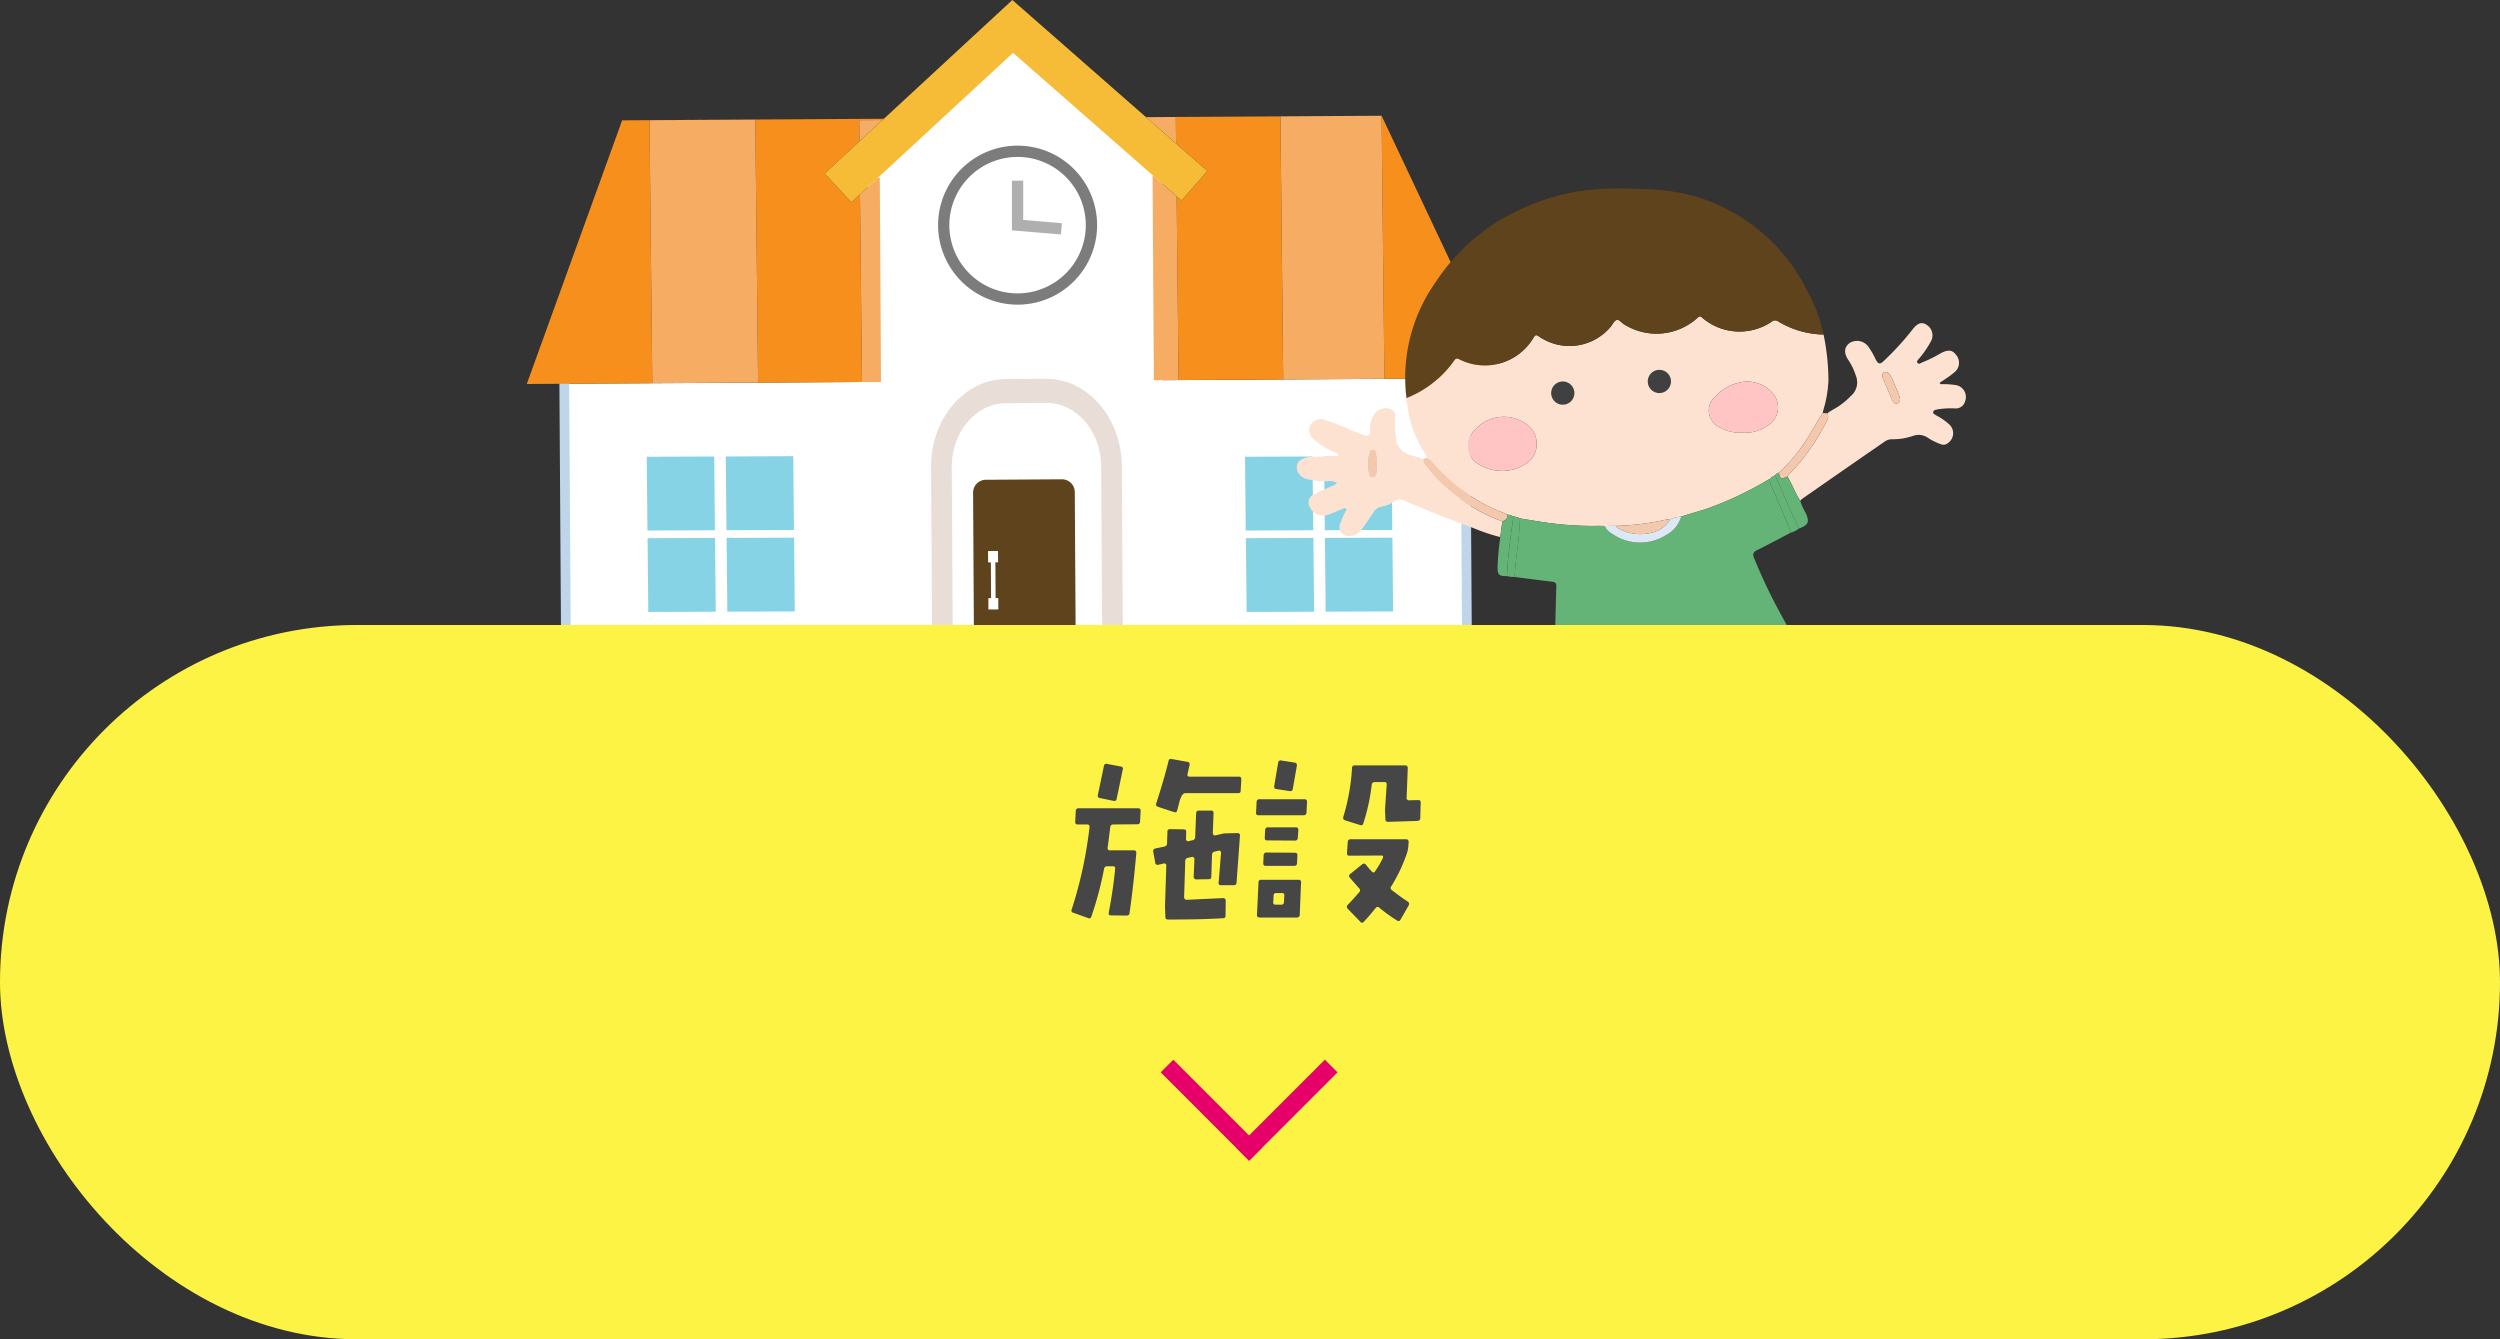 <?xml version="1.0" encoding="UTF-8"?>
<svg xmlns="http://www.w3.org/2000/svg" xmlns:xlink="http://www.w3.org/1999/xlink" width="280" height="150" viewBox="0 0 280 150">
  <rect x="0" y="0" width="280" height="150" fill="#333333" stroke="none"/>
  <defs>
    <clipPath id="clip-path">
      <rect id="長方形_1128" data-name="長方形 1128" width="161.168" height="80.546" transform="translate(0 0)" fill="none"></rect>
    </clipPath>
    <clipPath id="clip-path-3">
      <rect id="長方形_663" data-name="長方形 663" width="19.799" height="11.314" transform="translate(0 0)" fill="none" stroke="#e5006a" stroke-width="1"></rect>
    </clipPath>
    <clipPath id="clip-path-4">
      <rect id="長方形_892" data-name="長方形 892" width="39.112" height="18.347" transform="translate(0 0)" fill="#464646"></rect>
    </clipPath>
  </defs>
  <g id="nav_施設" transform="translate(-841 -480.59)">
    <g id="illust" transform="translate(900 480.59)">
      <path id="パス_10861" data-name="パス 10861" d="M71.2,44.112h-33v-25l16.138-17,16.862,15Z" fill="#fff"></path>
      <path id="パス_10862" data-name="パス 10862" d="M4.2,42.981v0L4.436,80l41.01-.249,21.367-.129,38.534-.233-.236-37.017Z" fill="#fff"></path>
      <g id="グループ_1338" data-name="グループ 1338">
        <g id="グループ_1337" data-name="グループ 1337" clip-path="url(#clip-path)">
          <path id="パス_10863" data-name="パス 10863" d="M4.2,42.982v0L4.436,80l41.01-.248,21.367-.13,38.534-.233-.236-37.016" fill="none" stroke="#bfd6ea" stroke-linecap="round" stroke-linejoin="round" stroke-width="1.093"></path>
        </g>
      </g>
      <path id="パス_10864" data-name="パス 10864" d="M76.232,19.154l-2.9,3.308-.549-.482L73,42.567l2.8-.018,13.981-.084-5.065.029-.313-29.461L72.689,13.1l.032,2.972Z" fill="#f78f1d"></path>
      <path id="パス_10865" data-name="パス 10865" d="M16.83,42.9l9.075-.054ZM10.681,13.478,0,43.008l4.2-.025v0l9.857-.059-.314-29.46,11.849-.071.313,29.459,11.636-.071-.224-21.012-.965.893-2.984-3.229,3.886-3.594-.025-2.376,2.612-.016L40,13.3Z" fill="#f78f1d"></path>
      <path id="パス_10866" data-name="パス 10866" d="M70.23,42.583l1.734-.011Z" fill="#ffce55"></path>
      <path id="パス_10867" data-name="パス 10867" d="M96.052,42.426l13.548-.082L95.739,12.964l-2.176.013,2.176-.012Z" fill="#f78f1d"></path>
      <g id="グループ_1340" data-name="グループ 1340">
        <g id="グループ_1339" data-name="グループ 1339" clip-path="url(#clip-path)">
          <path id="パス_10868" data-name="パス 10868" d="M47.6,54.211l.152,24.967,16.73-.1-.151-24.97c-.024-3.929-2.78-7.108-6.148-7.088l-4.521.028c-3.367.02-6.085,3.234-6.062,7.161m13.772,1.357.137,22.514-11.39.07-.136-22.513Z" fill="#fff"></path>
          <path id="パス_10869" data-name="パス 10869" d="M58.162,42.424l-4.52.027c-4.644.029-8.4,4.458-8.364,9.879L45.446,80h0l21.367-.13h0L66.645,52.2c-.034-5.417-3.838-9.8-8.483-9.775m6.166,9.789.15,24.97-16.731.1L47.6,52.314c-.024-3.927,2.695-7.141,6.062-7.161l4.52-.028c3.368-.02,6.126,3.159,6.15,7.088" fill="#e8ded7"></path>
          <path id="パス_10870" data-name="パス 10870" d="M51.553,76.247l8.513-.052a1.439,1.439,0,0,0,1.43-1.448l-.12-19.636a1.439,1.439,0,0,0-1.448-1.43l-8.511.053a1.438,1.438,0,0,0-1.43,1.447L50.1,74.817a1.439,1.439,0,0,0,1.448,1.43m1.228-14.538.008,1.271h-.3l.024,4.008.3,0,.008,1.268-1.116.008L51.7,66.994l.3,0-.025-4.009h-.305l-.008-1.268Z" fill="#5e431c"></path>
          <path id="パス_10871" data-name="パス 10871" d="M21.164,68.512l-.078-8.263-7.558.03.08,8.263Z" fill="#87d3e6"></path>
          <path id="パス_10872" data-name="パス 10872" d="M22.38,60.245l.08,8.263,7.556-.03-.077-8.26Z" fill="#87d3e6"></path>
          <path id="パス_10873" data-name="パス 10873" d="M21.072,59.389l-.079-8.261-7.558.028.077,8.262Z" fill="#87d3e6"></path>
          <path id="パス_10874" data-name="パス 10874" d="M29.924,59.358l-.079-8.264-7.559.029.08,8.263Z" fill="#87d3e6"></path>
          <path id="パス_10875" data-name="パス 10875" d="M88.1,60.249l-7.558.03.08,8.263,7.557-.03Z" fill="#87d3e6"></path>
          <path id="パス_10876" data-name="パス 10876" d="M97.028,68.478l-.078-8.26-7.558.027.08,8.263Z" fill="#87d3e6"></path>
          <path id="パス_10877" data-name="パス 10877" d="M88.083,59.389,88,51.128l-7.557.028.077,8.262Z" fill="#87d3e6"></path>
          <path id="パス_10878" data-name="パス 10878" d="M96.936,59.358l-.08-8.264-7.557.029.079,8.263Z" fill="#87d3e6"></path>
          <path id="パス_10879" data-name="パス 10879" d="M37.541,42.78v.012l2.133-.013-.136-22.873h-.209l-2.011,1.86Z" fill="#f7ac63"></path>
          <path id="パス_10880" data-name="パス 10880" d="M37.229,13.461l.025,2.376,2.587-2.392Z" fill="#f7ac63"></path>
          <path id="パス_10881" data-name="パス 10881" d="M25.592,13.391l-11.849.071.314,29.46,2.773-.017,9.075-.055Z" fill="#f7ac63"></path>
          <path id="パス_10882" data-name="パス 10882" d="M89.786,42.464l1.326-.007,4.941-.029h0L95.74,12.965l-2.177.012-9.155.054h0l.313,29.461Z" fill="#f7ac63"></path>
          <path id="パス_10883" data-name="パス 10883" d="M70.2,19.719H70.09l.14,22.863,1.734-.011L73,42.567,72.783,21.98Z" fill="#f7ac63"></path>
          <path id="パス_10884" data-name="パス 10884" d="M72.72,16.075,72.688,13.1v0l-3.34.021Z" fill="#f7ac63"></path>
          <path id="パス_10885" data-name="パス 10885" d="M37.255,15.837,33.369,19.43l2.984,3.229.965-.892,2.011-1.86L54.46,5.915,70.2,19.718l2.578,2.261.549.482,2.9-3.308-3.511-3.078L69.349,13.12,54.383,0,40,13.3l-.155.143Z" fill="#f7bc37"></path>
          <path id="パス_10886" data-name="パス 10886" d="M54.966,34.122a8.905,8.905,0,1,0-8.9-8.905,8.915,8.915,0,0,0,8.9,8.905m0-16.546a7.641,7.641,0,1,1-7.64,7.641,7.649,7.649,0,0,1,7.64-7.641" fill="#7c7c7c"></path>
          <path id="パス_10887" data-name="パス 10887" d="M59.929,25,55.6,24.636v-4.4H54.334V25.8l5.489.462Z" fill="#afafaf"></path>
          <path id="パス_10888" data-name="パス 10888" d="M145.24,37.47a25.955,25.955,0,0,1,.547,5.088,13.571,13.571,0,0,1-.582,3.408,2.407,2.407,0,0,0-.049.306c-.136.2-.284.39-.406.6-.567.967-1.11,1.948-1.754,2.871a18.957,18.957,0,0,1-2.637,3.1l-.11.11,0-.005a.54.54,0,0,0-.429.3,1.2,1.2,0,0,0-.616.429,1.3,1.3,0,0,0-.238.091,37.921,37.921,0,0,1-6.166,2.974c-1.145.452-2.344.721-3.5,1.12a4.232,4.232,0,0,0-1.25.291,3.376,3.376,0,0,0-.464.046,28.987,28.987,0,0,1-5.589.7l-1.266.013c-.243-.005-.486-.018-.729-.014a36.178,36.178,0,0,1-5.333-.3c-1.147-.152-2.284-.353-3.425-.536a1.767,1.767,0,0,0-.735-.208,1.609,1.609,0,0,0-.734-.216,4.42,4.42,0,0,0-.507-.251,16.064,16.064,0,0,1-3.156-1.575,22.317,22.317,0,0,1-4.648-4.035,1.7,1.7,0,0,0-.655-.5,3.171,3.171,0,0,0-.534-1,12.779,12.779,0,0,1-1.658-4.98,2.2,2.2,0,0,1-.1-.716,11.772,11.772,0,0,0,5.3-4.143c.165-.225.257-.375.605-.208a6.331,6.331,0,0,0,8.345-2.442c.192-.312.3-.3.58-.116a6.018,6.018,0,0,0,8.013-1.039c.242-.272.424-.726.709-.8.321-.081.584.4.929.551.031.014.059.036.089.053a6.819,6.819,0,0,0,7.962-.783c.181-.148.309-.363.589-.079a6.421,6.421,0,0,0,7.77.465.6.6,0,0,1,.779-.024,10.2,10.2,0,0,0,5.046,1.449M109.2,52.743a4.7,4.7,0,0,0,3.181-1.175,2.693,2.693,0,0,0-.516-4.121,4.29,4.29,0,0,0-5.73.763,2.432,2.432,0,0,0,.047,3.494,5.075,5.075,0,0,0,3.018,1.039m27-4.282a4.3,4.3,0,0,0,2.719-.75,2.385,2.385,0,0,0,.68-3.6,3.76,3.76,0,0,0-3.982-1.216,5.12,5.12,0,0,0-2.466,1.476,2.07,2.07,0,0,0,.29,3.409,4.746,4.746,0,0,0,2.759.679" fill="#fde2d1"></path>
          <path id="パス_10889" data-name="パス 10889" d="M145.239,37.47a10.2,10.2,0,0,1-5.046-1.449.6.6,0,0,0-.779.024,6.421,6.421,0,0,1-7.77-.465c-.28-.284-.408-.069-.589.079a6.817,6.817,0,0,1-7.961.783c-.031-.017-.058-.039-.09-.053-.344-.15-.607-.632-.929-.551-.285.071-.466.525-.709.8a6.018,6.018,0,0,1-8.013,1.039c-.281-.186-.387-.2-.579.116a6.33,6.33,0,0,1-8.345,2.442c-.348-.167-.44-.017-.606.209a11.78,11.78,0,0,1-5.3,4.142,18.534,18.534,0,0,1,3.2-12.888,22.654,22.654,0,0,1,6.61-6.627,25.324,25.324,0,0,1,8.887-3.547,31.647,31.647,0,0,1,7.212-.361,25.586,25.586,0,0,1,5.783.655,20.49,20.49,0,0,1,13.377,11.123,16.49,16.49,0,0,1,1.648,4.532" fill="#5e431c"></path>
          <path id="パス_10890" data-name="パス 10890" d="M145.667,46.284a6.3,6.3,0,0,1,.747-.469,8.048,8.048,0,0,0,1.847-1.434,2,2,0,0,0,.581-2.342,6.737,6.737,0,0,0-.834-1.727c-.529-.8-.467-1.461.178-1.915a1.575,1.575,0,0,1,2.043.393,8.519,8.519,0,0,1,.834,1.438c.308.585.5.616.965.156a30.677,30.677,0,0,0,3.121-3.414c.63-.837,1.14-.975,1.725-.523a1.37,1.37,0,0,1,.422,1.714,10.787,10.787,0,0,1-1.27,1.894c-.129.183-.436.381-.256.607.145.184.41-.044.614-.111a14.5,14.5,0,0,0,2-1c.85-.434,1.3-.362,1.739.248a1.356,1.356,0,0,1-.249,1.913,7.609,7.609,0,0,1-.831.621c-.266.188-.54.365-.807.545.092.216.252.14.376.147a8.7,8.7,0,0,1,1.345.092,1.352,1.352,0,0,1,1.132,1.835,1.068,1.068,0,0,1-1.088.793,9.4,9.4,0,0,0-1.968.1c-.206.05-.459.064-.515.283s.2.293.349.4a6.951,6.951,0,0,1,1.485,1.039,1.335,1.335,0,0,1-.171,2.048.776.776,0,0,1-.778.15,7.126,7.126,0,0,1-1.446-.708,1.816,1.816,0,0,0-1.623-.262,7.025,7.025,0,0,1-2.446.4,1.459,1.459,0,0,0-.868.306Q147.4,52.688,142.8,55.9a1.114,1.114,0,0,0-.171.19c-.573-.861-.9-1.855-1.443-2.731a2.549,2.549,0,0,1,.2-.242,24.184,24.184,0,0,0,4.213-5.954.9.9,0,0,0,.07-.884m6.168-4.118a.79.79,0,0,0,.043.2c.347.813.694,1.625,1.05,2.433.108.246.265.518.577.39s.347-.423.242-.75c-.186-.579-.46-1.121-.684-1.684a3.679,3.679,0,0,0-.493-.908.456.456,0,0,0-.516-.153c-.217.057-.223.239-.219.469" fill="#fde2d1"></path>
          <path id="パス_10891" data-name="パス 10891" d="M109.035,60.155a21.453,21.453,0,0,1-3.045-1.026c-2.573-.936-5.113-1.956-7.635-3.02a1.126,1.126,0,0,0-1.25.076,3.252,3.252,0,0,1-1.388.558,1.291,1.291,0,0,0-.892.639c-.426.653-.862,1.3-1.327,1.926a1.715,1.715,0,0,1-1.478.728.992.992,0,0,1-.937-1.339,9.6,9.6,0,0,1,.55-1.29c.064-.143.271-.3.1-.455-.125-.118-.293.012-.435.07-.546.222-1.082.471-1.64.655a1.606,1.606,0,0,1-1.905-.788,1.033,1.033,0,0,1,.527-1.585c.652-.321,1.327-.6,1.988-.9a.813.813,0,0,0,.463-.351,2.124,2.124,0,0,0-.952-.166,8.731,8.731,0,0,1-2.37-.22,1.441,1.441,0,0,1-1.113-.991.984.984,0,0,1,.446-1.2,2.252,2.252,0,0,1,1.194-.3c.989.023,1.967-.189,2.993-.091-.065-.314-.313-.353-.5-.447a8.911,8.911,0,0,1-2.359-1.5,1.285,1.285,0,0,1-.309-1.513,1.318,1.318,0,0,1,1.5-.635,22.969,22.969,0,0,1,2.952,1.143c.5.19,1,.4,1.5.583.578.21.732.041.749-.534a2.633,2.633,0,0,1,.68-2.053,1.6,1.6,0,0,1,1.508-.346.788.788,0,0,1,.608.859,12,12,0,0,0,.1,2.541,2.117,2.117,0,0,0,1.449,1.727c.53.16,1.058.327,1.587.491a.91.91,0,0,0,.237.715,18.769,18.769,0,0,0,4.07,3.878,17.942,17.942,0,0,0,4.563,2.391q-.119.885-.238,1.771M95.164,51.846h.009c0-.33,0-.661,0-.991,0-.278-.1-.487-.4-.507s-.384.228-.416.447a5.371,5.371,0,0,0-.033,2.114c.062.251.084.53.379.532.31,0,.427-.294.455-.553a9.78,9.78,0,0,0,.009-1.042" fill="#fde2d1"></path>
          <path id="パス_10892" data-name="パス 10892" d="M109.273,58.384a17.942,17.942,0,0,1-4.563-2.391,18.75,18.75,0,0,1-4.07-3.879.907.907,0,0,1-.237-.714l.406-.122a1.681,1.681,0,0,1,.656.5,22.376,22.376,0,0,0,4.648,4.035,16.175,16.175,0,0,0,3.156,1.575,4.5,4.5,0,0,1,.507.251c.128.448-.141.628-.5.745" fill="#f4c8ad"></path>
          <path id="パス_10893" data-name="パス 10893" d="M141.189,53.364c-.675.346-.886.251-.936-.419l0,.005.11-.11A19.013,19.013,0,0,0,143,49.74c.642-.923,1.185-1.9,1.754-2.871.121-.207.269-.4.4-.6l.511.013a.9.9,0,0,1-.069.883,24.242,24.242,0,0,1-4.213,5.955,2.292,2.292,0,0,0-.2.241" fill="#f4c8ad"></path>
          <path id="パス_10894" data-name="パス 10894" d="M111.245,58.062c1.141.183,2.278.385,3.426.536a36.17,36.17,0,0,0,5.333.3c.242,0,.485.009.728.014a1.788,1.788,0,0,0,.762.82,5.469,5.469,0,0,0,6.113.195,3.441,3.441,0,0,0,1.694-2.069c1.16-.4,2.358-.668,3.5-1.12a37.95,37.95,0,0,0,6.165-2.974,1.257,1.257,0,0,1,.238-.09,2.6,2.6,0,0,0,.41,1.207c.648,1.593,1.331,3.17,2,4.754-1.273.664-2.536,1.348-3.825,1.98-.443.217-.515.443-.336.879a60.175,60.175,0,0,0,2.713,5.779c.575,1.065,1.191,2.111,1.661,3.231-.072.163-.225.192-.372.252-2.133.869-4.3,1.649-6.457,2.453a33.232,33.232,0,0,1-10.574,2.1c-1.7.056-3.4.027-5.108,0-.67-.01-1.337-.148-2.008-.17-.886-.029-1.735-.3-2.615-.347a68.82,68.82,0,0,0,.539-7.3c.023-.936.043-1.873.076-2.809.011-.316-.082-.484-.415-.524-1.426-.173-2.85-.358-4.275-.539.073-.786.134-1.573.22-2.357a40.808,40.808,0,0,0,.4-4.2" fill="#64b478"></path>
          <path id="パス_10895" data-name="パス 10895" d="M142.207,73.735a.826.826,0,0,0-.549.1,97.207,97.207,0,0,1-9.451,3.408,29.371,29.371,0,0,1-6.572.986c-1.81.072-3.613-.023-5.418-.038a32.284,32.284,0,0,1-5.273-.484,1.1,1.1,0,0,1-.361-1.078,3.9,3.9,0,0,1,.719.077,25,25,0,0,0,6.335.512c1.154-.064,2.3.037,3.455-.039,1.034-.068,2.07-.11,3.1-.25a42.971,42.971,0,0,0,9.258-2.6c1.635-.615,3.263-1.248,4.894-1.872.426.474.1.871-.133,1.276" fill="#64b478"></path>
          <path id="パス_10896" data-name="パス 10896" d="M142.34,72.459c-1.631.625-3.259,1.257-4.894,1.872a42.914,42.914,0,0,1-9.258,2.6c-1.026.14-2.062.183-3.1.251-1.154.076-2.3-.026-3.455.039a25.048,25.048,0,0,1-6.335-.513,3.9,3.9,0,0,0-.719-.076c.038-.28.077-.56.115-.84.88.051,1.729.318,2.615.347.671.022,1.338.16,2.008.17,1.7.026,3.407.055,5.108,0A33.232,33.232,0,0,0,135,74.213c2.158-.8,4.324-1.584,6.457-2.453.147-.06.3-.089.372-.251l.508.95" fill="#64b478"></path>
          <path id="パス_10897" data-name="パス 10897" d="M141.189,53.364c.547.876.87,1.87,1.443,2.731a5.266,5.266,0,0,0,.561,1.265c.515,1.092.39,1.418-.748,1.862-.069-.158-.138-.316-.209-.474l-2.412-5.5a.537.537,0,0,1,.429-.3c.05.67.261.765.936.419" fill="#64b478"></path>
          <path id="パス_10898" data-name="パス 10898" d="M109.273,58.384c.362-.117.631-.3.5-.745a1.6,1.6,0,0,1,.734.216c-.321,2.215-.628,4.431-.73,6.67-.9.013-1.05-.144-1.051-1.04a31.759,31.759,0,0,1,.306-3.331q.118-.885.238-1.77" fill="#64b478"></path>
          <path id="パス_10899" data-name="パス 10899" d="M109.781,64.525c.1-2.239.408-4.455.73-6.67a1.762,1.762,0,0,1,.733.208,40.486,40.486,0,0,1-.4,4.2c-.085.785-.146,1.572-.219,2.358a2.918,2.918,0,0,1-.842-.1" fill="#64b478"></path>
          <path id="パス_10900" data-name="パス 10900" d="M139.824,53.248l2.413,5.5q.1.237.209.474a2.529,2.529,0,0,1-.827.417c-.67-1.583-1.354-3.161-2-4.753a2.614,2.614,0,0,1-.409-1.208,1.2,1.2,0,0,1,.616-.429" fill="#64b478"></path>
          <path id="パス_10901" data-name="パス 10901" d="M109.2,52.742a5.071,5.071,0,0,1-3.019-1.039,2.431,2.431,0,0,1-.047-3.493,4.291,4.291,0,0,1,5.73-.764,2.693,2.693,0,0,1,.517,4.122,4.708,4.708,0,0,1-3.181,1.174" fill="#ffc4c4"></path>
          <path id="パス_10902" data-name="パス 10902" d="M136.2,48.461a4.746,4.746,0,0,1-2.759-.679,2.07,2.07,0,0,1-.29-3.409,5.12,5.12,0,0,1,2.466-1.476,3.76,3.76,0,0,1,3.982,1.216,2.385,2.385,0,0,1-.68,3.6,4.3,4.3,0,0,1-2.719.75" fill="#ffc4c4"></path>
          <path id="パス_10903" data-name="パス 10903" d="M129.3,57.862a3.441,3.441,0,0,1-1.694,2.069,5.471,5.471,0,0,1-6.113-.195,1.788,1.788,0,0,1-.762-.82L122,58.9a.658.658,0,0,0,.333.314,4.967,4.967,0,0,0,3.708.426,3.121,3.121,0,0,0,2.012-1.491,4.232,4.232,0,0,1,1.25-.291" fill="#dce8f3"></path>
          <path id="パス_10904" data-name="パス 10904" d="M128.051,58.154a3.119,3.119,0,0,1-2.012,1.49,4.963,4.963,0,0,1-3.708-.426A.657.657,0,0,1,122,58.9a28.987,28.987,0,0,0,5.589-.7,3.242,3.242,0,0,1,.464-.046" fill="#f4c8ad"></path>
          <path id="パス_10905" data-name="パス 10905" d="M140.359,52.839l-.11.11.11-.11" fill="#a1c8ea"></path>
          <path id="パス_10906" data-name="パス 10906" d="M151.835,42.166c0-.23,0-.412.219-.469a.456.456,0,0,1,.516.153,3.679,3.679,0,0,1,.493.908c.224.563.5,1.1.684,1.684.105.327.072.619-.242.75s-.469-.144-.577-.39c-.356-.808-.7-1.62-1.05-2.433a.79.79,0,0,1-.043-.2" fill="#f4c8ad"></path>
          <path id="パス_10907" data-name="パス 10907" d="M95.164,51.846a9.78,9.78,0,0,1-.009,1.042c-.028.259-.145.554-.455.553-.295,0-.317-.281-.379-.532a5.371,5.371,0,0,1,.033-2.114c.032-.219.118-.467.416-.447s.4.229.4.507c0,.33,0,.661,0,.991Z" fill="#f4c8ad"></path>
          <path id="パス_10908" data-name="パス 10908" d="M117.331,44.026a1.3,1.3,0,1,1-1.3-1.3,1.3,1.3,0,0,1,1.3,1.3" fill="#404040"></path>
          <path id="パス_10909" data-name="パス 10909" d="M128.15,42.722a1.3,1.3,0,1,1-1.3-1.3,1.3,1.3,0,0,1,1.3,1.3" fill="#404040"></path>
        </g>
      </g>
    </g>
    <rect id="bg_pink" width="280" height="80" rx="40" transform="translate(841 550.59)" fill="#fcf345"></rect>
    <g id="icon_arrow" transform="translate(971 599.276)">
      <g id="グループ_1007" data-name="グループ 1007" clip-path="url(#clip-path-3)">
        <line id="線_95" data-name="線 95" x2="8.485" y2="8.485" transform="translate(1.414 1.414)" fill="none" stroke="#e5006a" stroke-linecap="square" stroke-miterlimit="10" stroke-width="2"></line>
        <line id="線_96" data-name="線 96" x1="8.485" y2="8.485" transform="translate(9.9 1.414)" fill="none" stroke="#e5006a" stroke-linecap="square" stroke-miterlimit="10" stroke-width="2"></line>
      </g>
    </g>
    <g id="_txt" data-name=" txt" transform="translate(961 565.59)">
      <g id="グループ_1248" data-name="グループ 1248" clip-path="url(#clip-path-4)">
        <path id="パス_9507" data-name="パス 9507" d="M7.687,7.045a.276.276,0,0,1-.315.274L4.706,7.34a.317.317,0,0,0-.357.293C4.2,8.789,4.118,9.565,4.055,9.922q-.031.315.252.315H6.994c.189,0,.273.1.273.295-.209,2.414-.461,4.66-.756,6.718a.3.3,0,0,1-.336.293l-1.742-.02q-.315,0-.252-.316c.314-1.636.566-3.275.714-4.912.02-.189-.064-.273-.252-.273H3.991a.324.324,0,0,0-.336.294A38.656,38.656,0,0,1,2.228,17.67a.247.247,0,0,1-.377.147L.212,17.229a.25.25,0,0,1-.188-.357,47.032,47.032,0,0,0,2-9.217c.02-.21-.064-.315-.274-.315H.716c-.209,0-.293-.084-.293-.273L.485,5.829a.293.293,0,0,1,.315-.3H7.478c.188,0,.293.105.272.315ZM5.063,4.485a.26.26,0,0,1-.357.209L3.173,4.379a.26.26,0,0,1-.21-.357L3.635.81C3.677.6,3.8.516,3.991.558L5.546.852c.188.042.252.146.209.314ZM18.5,13.828a.3.3,0,0,1-.336.315H16.757a.244.244,0,0,1-.273-.3c.084-.881.168-1.994.273-3.338a.372.372,0,0,0-.084-.189.213.213,0,0,0-.189-.041l-.419.1a.345.345,0,0,0-.316.357L15.665,13.2c0,.189-.1.273-.314.273l-1.366.021a.268.268,0,0,1-.209-.084.369.369,0,0,1-.084-.21l.084-1.994a.189.189,0,0,0-.084-.168.229.229,0,0,0-.189-.064l-.441.1a.352.352,0,0,0-.315.379l-.126,4.031a.287.287,0,0,0,.294.293l4.073-.189a.3.3,0,0,1,.21.084.243.243,0,0,1,.084.21l-.021,1.658c0,.19-.084.3-.273.3-1.637.105-3.674.147-6.13.147-.232,0-.336-.084-.336-.274l-.042-1.2.146-4.577a.2.2,0,0,0-.084-.189.212.212,0,0,0-.188-.042l-.609.147a.262.262,0,0,1-.357-.23l-.231-1.24a.3.3,0,0,1,.252-.356l1.008-.211a.348.348,0,0,0,.293-.377l.043-1.3c0-.188.1-.272.293-.272l1.533.02c.19,0,.274.084.274.274l-.022.818a.313.313,0,0,0,.084.189.244.244,0,0,0,.21.042l.42-.1a.342.342,0,0,0,.315-.336L13.965,6.1c.02-.21.1-.315.315-.315h1.344a.257.257,0,0,1,.293.3l-.084,2.224a.233.233,0,0,0,.084.19.2.2,0,0,0,.211.062l.713-.168a2.336,2.336,0,0,1,.588-.062L18.6,8.305a.277.277,0,0,1,.211.084.2.2,0,0,1,.062.211q-.031.535-.378,5.228m.462-10.267c0,.188-.1.272-.294.272H12.747c-.23,0-.441.273-.609.82-.063.209-.147.588-.293,1.112-.043.189-.168.252-.358.189L9.7,5.366c-.188-.084-.272-.189-.209-.357.588-1.827,1.049-3.4,1.385-4.766.021-.209.147-.273.357-.231L13,.327a.271.271,0,0,1,.231.357L13,1.713c-.042.189.042.273.231.273h5.522c.189,0,.294.1.272.315Z" fill="#464646"></path>
        <path id="パス_9508" data-name="パス 9508" d="M26.326,6.017a.293.293,0,0,1-.315.294h-5.04c-.21,0-.315-.105-.293-.294l.062-1.2a.289.289,0,0,1,.336-.3h5.018c.21,0,.294.084.294.3ZM25.57,17.46a.294.294,0,0,1-.315.3H21.076c-.209,0-.315-.106-.293-.316l.168-3.611a.265.265,0,0,1,.293-.294h4.2a.251.251,0,0,1,.274.314Zm-.3-5.795c-.02.211-.125.315-.314.315h-3.17c-.211,0-.316-.1-.3-.315l.043-.881a.291.291,0,0,1,.314-.3l3.192.021c.189,0,.273.106.273.294Zm.084-2.813a.29.29,0,0,1-.314.293l-3.086-.02c-.211,0-.316-.084-.3-.273l.043-.9a.3.3,0,0,1,.336-.294h3.086c.21,0,.294.105.294.314Zm-1.784,6.172h-.63c-.189,0-.294.084-.294.273l-.042.714c-.021.21.063.316.274.316h.608a.279.279,0,0,0,.315-.316l.041-.714c.022-.189-.062-.273-.272-.273M24.793,3.35c-.022.19-.126.274-.336.252l-1.512-.23c-.189-.022-.273-.147-.23-.358l.44-2.6A.264.264,0,0,1,23.511.18L25,.411a.279.279,0,0,1,.252.336ZM39.07,6.626c0,.189-.1.3-.314.315-.652.021-1.764.064-3.319.105-.168,0-.272-.105-.272-.315l-.042-.966c0-.147.062-1.008.168-2.583l.021-.314c.021-.19-.084-.274-.273-.274h-1.07a.322.322,0,0,0-.336.295,21.99,21.99,0,0,1-.946,4.346c-.042.168-.168.23-.357.168l-1.68-.525c-.188-.063-.252-.189-.188-.42a23.541,23.541,0,0,0,.966-5.438.265.265,0,0,1,.293-.294h5.648c.211,0,.3.1.3.316l-.127,3.3a.2.2,0,0,0,.063.209.243.243,0,0,0,.21.084c.21,0,.546-.021,1.008-.021a.241.241,0,0,1,.21.043.263.263,0,0,1,.084.209Zm-2.2,11.359c-.1.189-.23.21-.42.1a17.941,17.941,0,0,1-1.973-1.427.247.247,0,0,0-.4.041c-.483.588-.924,1.113-1.323,1.533a.236.236,0,0,1-.4,0l-1.406-1.449a.3.3,0,0,1,0-.441c.273-.272.692-.735,1.28-1.407a.3.3,0,0,0,0-.44c-.356-.4-.714-.8-1.049-1.2a.258.258,0,0,1,.062-.42l1.323-1.071c.168-.126.294-.1.441.064a9.419,9.419,0,0,0,.631.734c.146.168.272.146.377-.021a10.858,10.858,0,0,0,.861-1.469.306.306,0,0,0,.021-.232q-.031-.063-.189-.063l-3.569.021a.319.319,0,0,1-.21-.062.343.343,0,0,1-.063-.232l.084-1.259A.292.292,0,0,1,31.26,9h6.214c.21,0,.294.105.294.314l-.042.547a3.791,3.791,0,0,1-.105.566,17.672,17.672,0,0,1-1.8,3.842.281.281,0,0,0,.063.42c.63.484,1.217.924,1.8,1.3a.3.3,0,0,1,.084.42Z" fill="#464646"></path>
      </g>
    </g>
  </g>
</svg>
